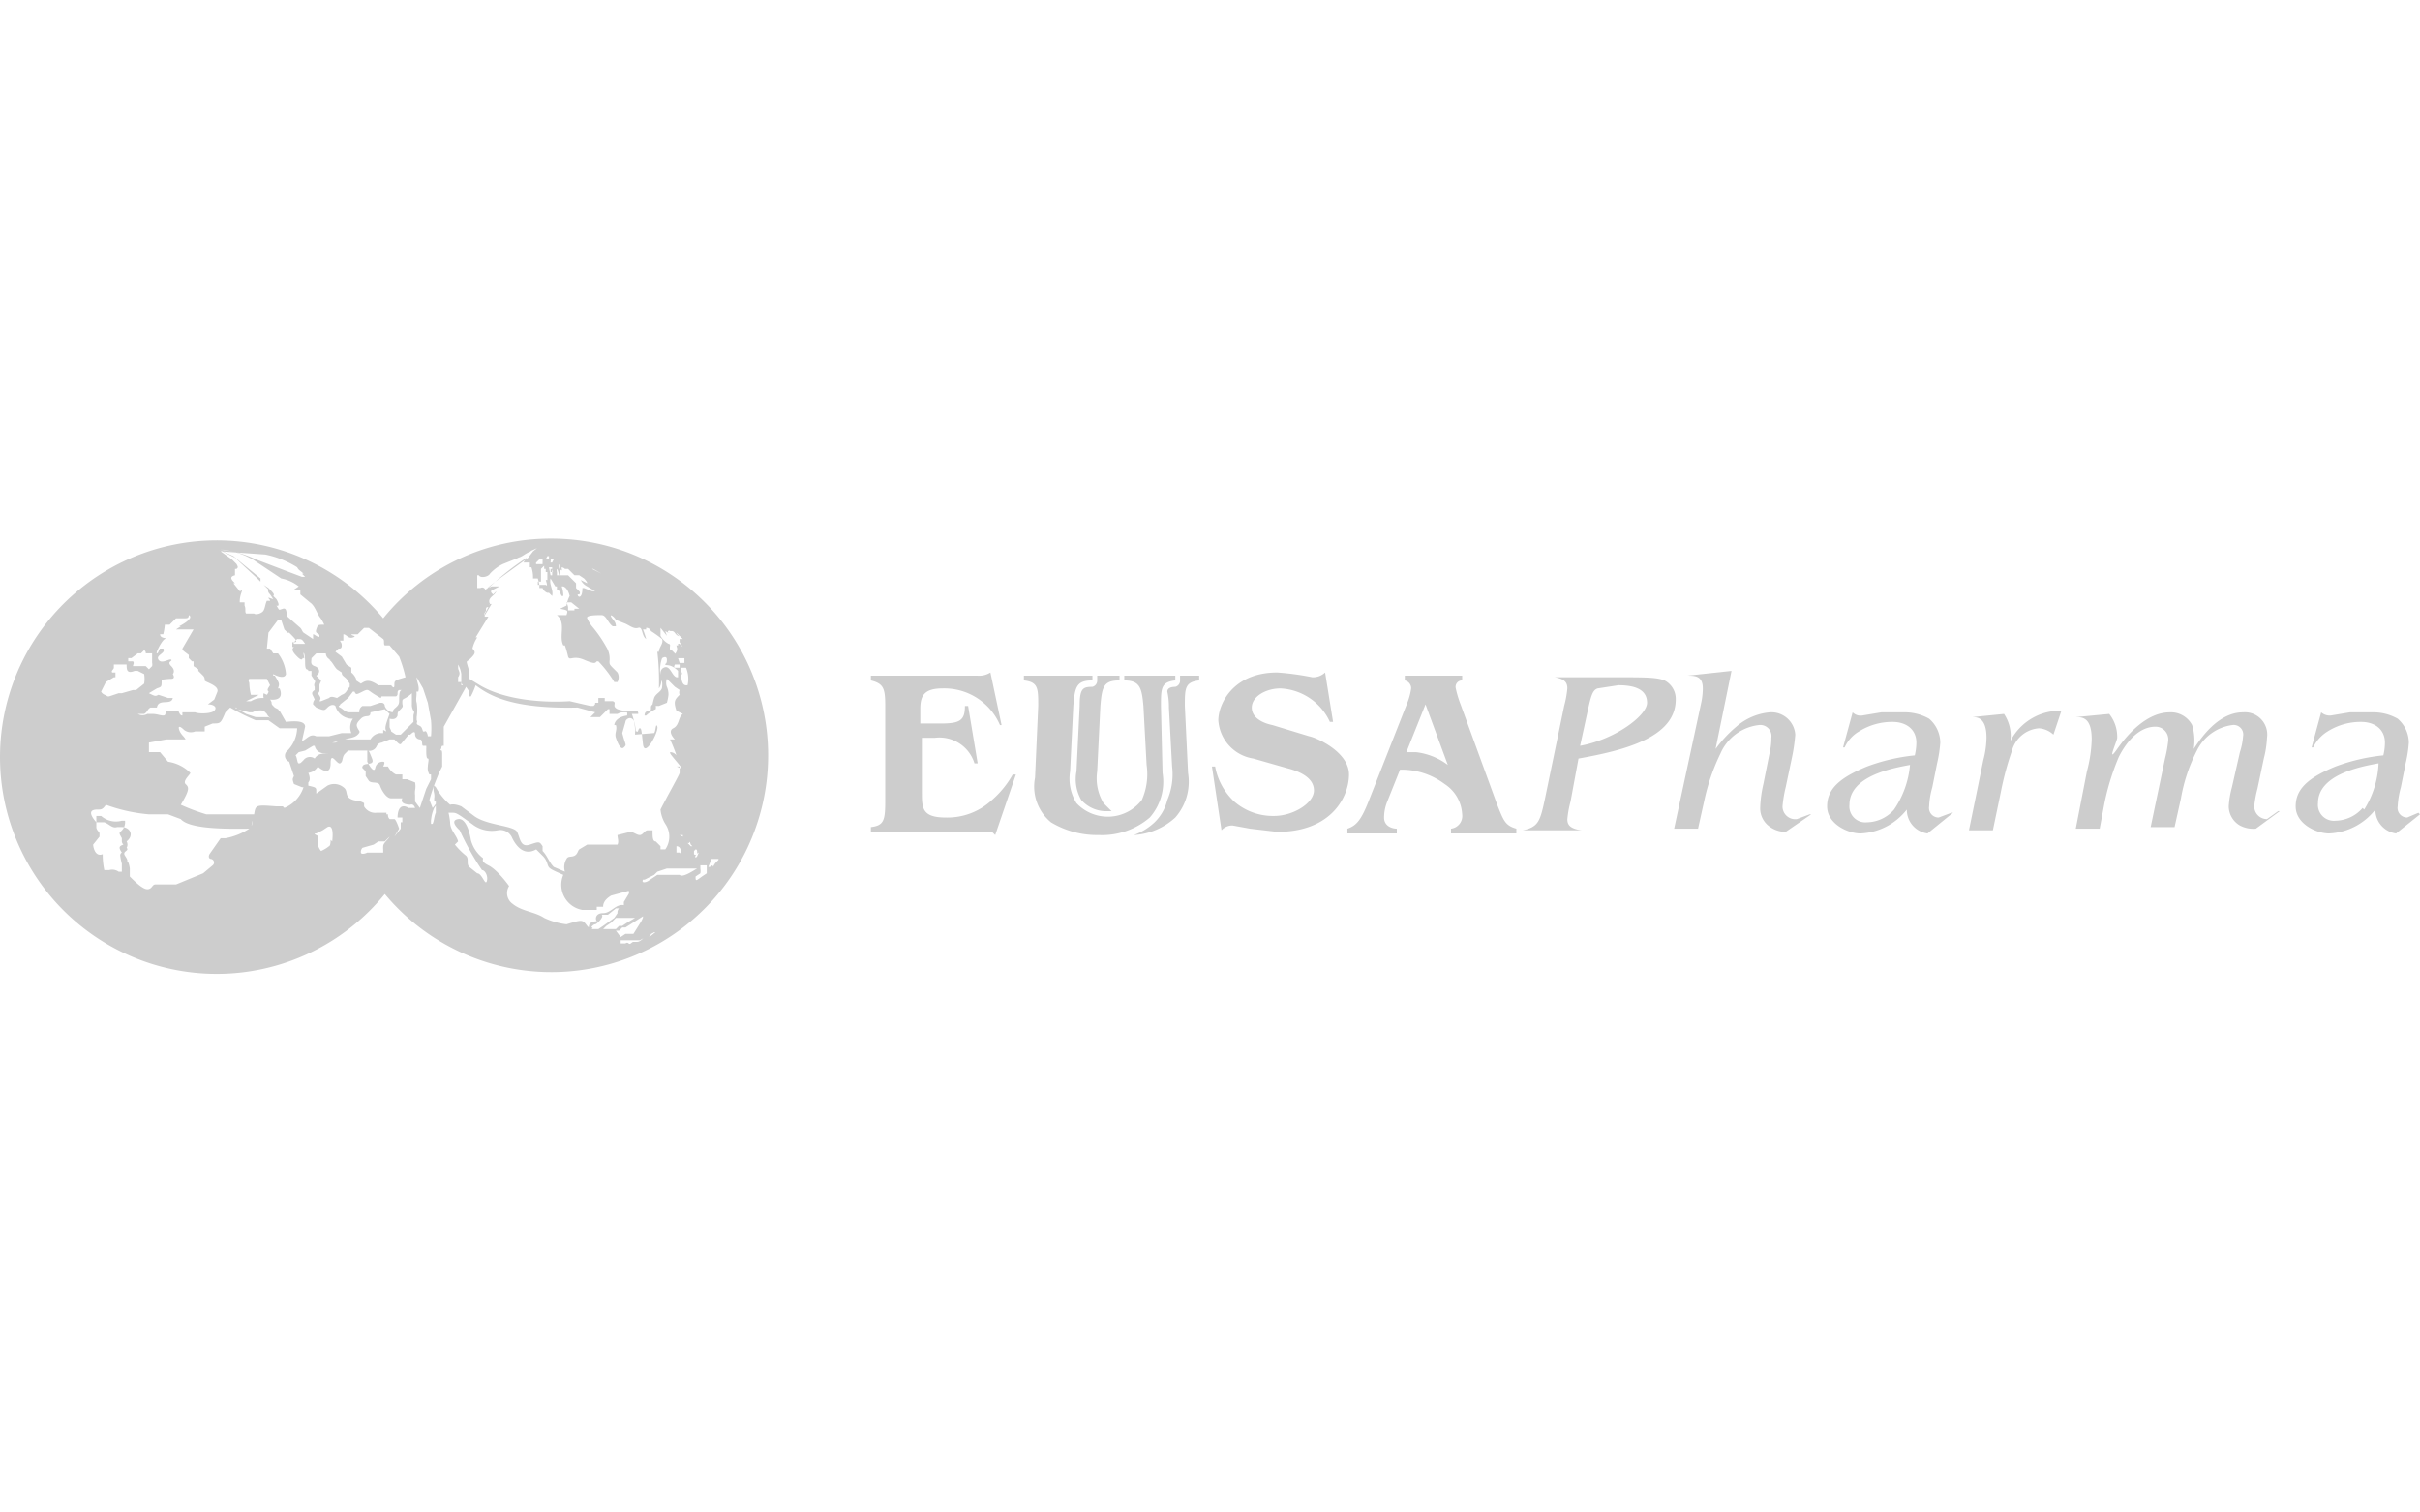 <svg id="eb3645d4-6650-42b5-9d0c-8a26d368d1b6" data-name="Layer 1" xmlns="http://www.w3.org/2000/svg" width="400" height="250" viewBox="0 0 400 250"><title>EUSA</title><path d="M80.463,100.092h-.263v.263h.527l-1.317,2.371h-.263v.527L80.463,101.145l.79-1.317h-.263Z" style="fill:#cdcdcd"/><path d="M91,89.028a35.563,35.563,0,0,0-27.66,13.171,35.826,35.826,0,1,0,.263,45.573A35.826,35.826,0,1,0,91,89.028ZM115.499,140.923h0c-.263.527-.263.79-.527.79S115.235,140.923,115.499,140.923Zm-.527-.527c.263,0,.263.263.263.527s-.263.527-.527.263v-.527Zm-.527-.527h-.263l-.527-.527h.263c0-.527.263.263.263.263Zm-2.371-31.084h1.054v.79h-.79Zm.263,1.054v.527h-.79c-.263,0,0-.527,0-.527h.79Zm-2.371-5.532h0c.79.527.79.263.527.263s0-.527.263-.263h.263c.527,0,.527.527,1.054.79s-.263-.263-.263-.527h0l1.054,1.054h-.527v.527l.527.79-.527-.527h-.263v.263h-.263c0,.263.263.527,0,1.054s-.263.263-.263.263l-.527-.527h-.263a2.108,2.108,0,0,1,0-.79.263.263,0,0,0-.263-.263,3.424,3.424,0,0,1-1.317-1.317v-1.317l1.054,1.317Zm-16.069-12.381,1.581.79h0l2.107,1.054,1.844,1.054h0L97.849,94.033h.263l-1.054-.527h0l-1.054-.79h.263L94.688,91.662l-1.054-.527-2.371-1.317c0,.263,0,.263.263.263l-.79-.79v.79H91V90.345H90.737v-.263h-.263v.79Zm1.054,8.43v.527H93.898v-.527a3.161,3.161,0,0,0-.263-.79h.79l1.317,1.054h-.79Zm.527-2.107h.263a.365.365,0,0,0,0-.527l-.527-.527v-.79l-.79-.79-.527-.527h-1.844v-.527h0a1.054,1.054,0,0,1,0-.527c.263.263.263,1.054.527,1.317V94.296a2.107,2.107,0,0,1-.263-1.054c.263.263,0,.79.527,1.054a.263.263,0,0,0,0-.263v-.263a.92.92,0,0,1,.527.263h.527l1.054,1.054h.79l.79.527c.527.527.527.79.527.79L96.005,95.877a2.371,2.371,0,0,0,1.054,1.054L98.376,97.721h-.527L96.532,97.194h-.263C96.269,99.038,95.478,98.775,95.478,98.248Zm-4.215-3.688h-.263V94.296h0a1.583,1.583,0,0,1,0-.263h.263C91.263,94.296,91.527,94.56,91.263,94.56Zm0-1.581h-.263v-.527h.527Zm-.527-1.844v.527h0Zm0,1.054H91v.79a2.37,2.37,0,0,0,0-.79h-.263Zm0,1.581h.527v1.317H91Zm-.527,2.898H88.893v-.527h.527V94.823h0V94.033l.527-.527V94.033h.263a3.955,3.955,0,0,0,0,.527h.263v.79h0V95.877h-.263Q90.605,97.062,90.21,96.667Zm-.527-3.425H88.629a.263.263,0,0,1,0-.263l.527-.527h.527Zm.79-1.317h.263a.79.79,0,0,1,0,.263v.263h-.527Zm-14.752,18.44v-.527a4.215,4.215,0,0,1,.527,1.581v1.317h0a.92.92,0,0,0,.263.527h-.263v-.527h-.527V111.946h0C76.248,111.156,75.721,110.892,75.721,110.365Zm-7.113,3.951h.527c.263-.79-.263-1.581-.263-2.371l1.054,1.844.79,2.371.527,2.898h0a15.014,15.014,0,0,1,0,2.634h-.527c0-.263-.263-1.054-.527-.79h-.263c-.263-.79-.263-.79-.79-1.054s0-.527-.263-.79v-.527h0a7.64,7.64,0,0,0,0-2.371c-.263-.79.263-1.581-.263-2.371s0,.79.263.527Zm-.79.263h.263v1.844a1.844,1.844,0,0,0,.263,1.054c.263.263,0,.527,0,.79V119.322l-.527.527-.79.79-.79.79h-.79l-.79-.527c0-.263-.263-.527-.263-.79v-1.317q1.054.263,1.317-.527c0-.527,0-.527.527-1.054s.263-.527.263-1.054,0-.527.527-.79a4.915,4.915,0,0,0,1.054-.79Zm-.527-1.317h0c-.263.263-.263.79-.79.79s-.527.79-.527,1.844-1.054,1.054-1.054,1.844a1.581,1.581,0,0,1-1.317-1.054.516.516,0,0,0-.527-.527h-.263l-1.581.527H59.916a1.054,1.054,0,0,0-.527,1.054H57.808c-.79,0-1.054-.527-1.581-.79s0-.263,0-.527l1.317-1.054.79-1.054h.263c.263.527.263.527,1.317,0s.79-.263,2.107.527.79.527,1.054.263h2.371c.527-.263,0-.79.527-1.054H67.555Zm-3.951,7.376v.527h-.527a2.107,2.107,0,0,0-1.581,1.054H56.491l-1.054.527h-.527l2.107-.527c.79-.263,1.581-.263,2.107-.79s.263-.527,0-1.054-.263-.79.527-1.581,1.581,0,1.581-1.054l2.371-.527.79.79h0c-.79,2.107-.79,2.371-.527,2.898Zm-17.913-3.688c-.527-.527-.527-.527-.527-.79a1.054,1.054,0,0,0-.263-.527h0c2.634.263,1.581-1.844,1.581-1.844H45.954c.263-.79.263-.79-.527-2.107h-.263v-.263s1.844,1.054,2.107,0a6.322,6.322,0,0,0-1.317-3.425h-.79l-.527-.79H44.11l.263-2.634,1.581-2.107h.527l.527,1.581.527.527H47.798c1.054,1.054,1.581,1.581.79,1.581h-.263v.79h.263c-.263.263-.527.527.527,1.581s.79,0,1.054.263,0-.527,0-.79.263,0,.263,1.581.527.79.527,1.317H51.486v.527a1.055,1.055,0,0,0,0,.263l.527.79c.263.263-.263.527,0,1.054v.527c-.79.527-.263.79,0,1.581h0a1.054,1.054,0,0,0-.263.79l.527.527c1.317.527,1.317.527,1.844,0s1.054-.527,1.317-.263a2.898,2.898,0,0,0,2.898,2.107h0a2.475,2.475,0,0,0-.263,2.371H56.491l-2.107.527H52.276c-1.054-.527-1.581.527-2.371.79l.527-2.371q0-1.185-3.161-.79l-1.054-1.844c-.263.263,0,0-.263-.263Zm-1.054,1.581H42.266l-1.581-.527-1.844-1.054h.263c0,.263,0,.263,2.107.79h.527a2.634,2.634,0,0,1,1.844-.263h0l.527.527a1.581,1.581,0,0,0,.79.79Zm-.79-3.951a1.581,1.581,0,0,0,0,.79,3.688,3.688,0,0,0-2.107.527h-.79l1.054-.527,1.054-.527H41.476a8.43,8.43,0,0,1-.263-1.844h0c0-.263-.263-.527,0-.79H44.11l.527,1.054h0c-.527.79-.527.79,0,1.317h0c-.263-.527-.263,0-.527.263Zm6.849-8.166h-1.844a.263.263,0,0,1,0-.263l.527-.527c.79,0,.79,0,1.317.79Zm0,17.65,1.317-.79h.263c.263,1.054,1.054,1.317,2.371,1.317h-.79a1.593,1.593,0,0,0-1.581.79,1.317,1.317,0,0,0-1.844.263h0c-.527.527-.527.527-.79.527s-.263-1.054-.527-1.317l.527-.527Zm5.532-16.859c.263,0,.527,0,.527-.527s-.263-.527-.263-.79h.527v-1.054c.527,0,.79.79,1.581.527s-.263-.263-.263-.527h1.054l1.054-1.054h.79l2.371,1.844c.263.263,0,.79.263,1.054h.79l1.581,1.844a22.128,22.128,0,0,1,1.054,3.425c-1.844.527-1.844.527-1.844,1.317s-.527,0-.527,0H62.55c-1.581-1.054-2.107-.79-2.898-.263l-.79-.527v-.263a2.762,2.762,0,0,0-.79-1.054h0v-.79l-.79-.527-.79-1.317-1.054-.79A4.742,4.742,0,0,1,55.964,107.204Zm-1.581,1.844c.527.263.79,1.054,1.317,1.581l.79.527c0,.527.263.527.79,1.054l.527.79h0v.527h0c-.527.527-.527,1.054-1.317,1.317l-.79.527c-.79-.263-1.054-.263-1.317,0l-1.317.527h-.263c.263-.527.263-.527-.263-1.317a.527.527,0,0,0,.263-.527v-.79c0-.263.263-.527.263-.79l-.79-.79h0c.79-.527.527-1.317-.263-1.581s-.527-.79-.527-1.317l.79-.79h1.581a1.152,1.152,0,0,0,.79,1.054ZM43.847,91.662a15.806,15.806,0,0,1,5.269,2.107h0c.263.527.527.527,1.054,1.054h-.263l.527.527h-.527L47.798,94.56l-5.532-2.107a16.859,16.859,0,0,0-5.795-1.581h.527a14.225,14.225,0,0,1,3.688,1.054l1.054.527,3.951,2.634.79.527a6.586,6.586,0,0,1,2.898,1.317l-.79.527H49.642v.79h0l1.581,1.317c.79.527,1.054,1.581,1.581,2.371a5.758,5.758,0,0,1,.79,1.317h0c-1.054,0-1.054,0-1.317.79s.527.527.527,1.054-.79-.263-1.054-.263v.79l-.79-.527-.79-.527c-.263-.263-.263-.527-.527-.79l-2.107-1.844c-.263-.263,0-1.581-.79-1.317s-.527.263-1.054-.527h0c.79.263,0-1.054,0-1.054l-.527-.527c.263-.263,0-.527-.79-1.317l-.79-.527-1.054-1.054-3.688-3.425-2.634-1.317,2.371,1.054,1.581,1.317,2.898,2.371v.527l.79.79.527.527s-.263.263.263.79l.527.79h0l-.79-.263h0c0,.263.263.263.263.527H44.11c-.263.527-.263,1.054-.527,1.581s-1.317.79-1.581.527H40.685c-.263-.263,0-.79-.263-1.317v-.527h-.79a4.215,4.215,0,0,1,.263-1.581c.263-.79,0-.263-.263-.263l-1.054-1.317h.263c-.527-.527-1.054-1.054,0-1.317h0V94.033h.263c.263-.263.263-.263,0-.79l-.79-.79-1.844-1.317Zm-15.542,20.547c.79,0,.263-.79.263-.79s.527-.527-.263-1.317.263-.79,0-1.054-1.581.79-2.107,0,1.317-1.054.79-1.844h-.527c-.263.263-.263.79-.527.79s.79-2.107,1.317-2.371-.79,0-.79-.79h.527a10.272,10.272,0,0,0,.263-1.581H28.041l1.054-1.054h1.317c.527,0,.79,0,.79-.527h0c1.054.527-1.581,1.844-1.581,1.844H29.885l-.79.527h2.898l-1.844,3.161c0,.263,0,.263,1.054,1.054v.527l.527.527h.263v.79l.79.527v.263l.79.79a.968.968,0,0,1,.263.79c0,.263,2.371.79,2.107,1.844l-.527,1.317-1.054.79c1.054,0,1.581.527,1.054,1.054s-2.634.527-3.161.263H30.148v.527c-.527,0-.527-.79-.79-.79h-1.844c-.263.263,0,.79-.527.79s-1.054-.263-1.844-.263H24.353a1.581,1.581,0,0,1-1.581,0h1.054c.527-.263.527-.79,1.054-1.054h1.054c.263-1.581,2.371-.263,2.634-1.581h-.79l-1.581-.527c-.527.263-.527.263-1.581-.263h0l1.317-.79c.79-.263.79-.263.79-1.317H25.67C25.934,112.473,27.514,112.209,28.304,112.209Zm-7.113-3.425h.527l1.054-.79h.527l.527-.527h0a.527.527,0,0,1,.263.527h1.054v1.581a1.054,1.054,0,0,1,0,.527l-.527.527h0l-.527-.527H21.982c0-.263.263-.527,0-.79h-.79Zm-4.478,5.532.79-1.581L18.821,111.946h.263v-.79h-.527c-.263-.263.263-.527.263-.79v-.527h2.107c0,.79,0,1.581,1.317,1.054h.527l1.054.527h0a4.478,4.478,0,0,1,0,1.581h0l-1.317,1.054h-.527l-1.844.527h-.527l-1.581.527h-.263C17.504,114.844,16.977,114.844,16.714,114.317Zm3.161,23.182c-.263.263,0,.527.263,1.054h0v.527a.79.79,0,0,0,.263.527c-.79.263-.79.527-.263,1.317a.527.527,0,0,0-.263.527,9.748,9.748,0,0,0,.263,1.317h0v1.317h-.527a1.844,1.844,0,0,0-1.581-.263h-.79a12.645,12.645,0,0,1-.263-2.634c-1.317.527-1.581-1.317-1.581-1.581l1.054-1.317v-.527h0c0-.263-.527-.527-.527-1.054v-1.844h.79a3.688,3.688,0,0,0,3.425.79H20.665A1.978,1.978,0,0,1,19.875,137.498Zm21.864-1.844a1.581,1.581,0,0,1-.527,1.317,10.8,10.8,0,0,1-3.951,1.581h-.79l-1.844,2.634c-.263.527,0,.79.263.79a.598.598,0,0,1,.263,1.054L33.573,144.348l-4.478,1.844H25.67c-.527,0-.527.79-1.317.79s-2.107-1.317-2.898-2.107h0v-1.317a4.215,4.215,0,0,0-.263-1.054H20.665c.527,0,.527-.263,0-1.054s.79-.79.263-1.317a1.054,1.054,0,0,0,0-1.054h0c1.317-1.054.527-2.371-.79-2.371h-.79c-.79.263-1.317-.527-2.107-.79H15.923c-1.844-2.107-.263-2.107.263-2.107s.79,0,1.317-.79a27.397,27.397,0,0,0,7.113,1.581h3.161l2.107.79h0c1.581,1.844,8.957,1.581,11.591,1.581Zm5.005-2.371H45.691c-3.425-.263-3.425-.263-3.688,1.317H34.1a32.929,32.929,0,0,1-4.215-1.581c1.581-2.634,1.317-2.898.79-3.425s.79-1.581.79-1.844a6.586,6.586,0,0,0-3.688-1.844l-1.317-1.581h-1.844v-1.581l2.898-.527h3.161c-.263-.527-.79-.79-1.054-1.581s.263-.527.79,0a1.844,1.844,0,0,0,1.844.263h1.581v-.79l1.317-.527c1.317,0,1.317,0,2.107-1.844l.79-.79a34.246,34.246,0,0,0,4.215,2.107h2.107l1.844,1.317h2.898a5.532,5.532,0,0,1-1.581,3.688,1.054,1.054,0,0,0,.263,1.844l.79,2.371h0c-.263.527-.263.527,0,1.317h0l1.317.527h.263a5.532,5.532,0,0,1-3.161,3.425Zm7.903,5.532c0,1.054-.263,1.054-.263,1.054a5.758,5.758,0,0,1-1.317.79,2.371,2.371,0,0,1-.527-1.054,1.844,1.844,0,0,1,0-.79,1.581,1.581,0,0,0,0-.527c0-.263-.527-.263-.527-.527h.263L53.33,137.235l.79-.527c.527-.263,1.054,0,.79,2.371Zm9.747-.527h0c-.263.527-1.054,1.054-1.054,1.581a2.635,2.635,0,0,0,0,.527v.527H60.706c-.527.263-1.054.263-1.054,0a.968.968,0,0,1,.263-.79l1.844-.527.79-.527h1.054l.79-.79Zm3.161-4.742h0c-1.844-1.054-1.844,1.317-1.844,1.581h.79v.79h-.263v1.054h0l-1.054,1.317h0l.79-1.317s-.527-1.581-.79-1.581h-.79a.968.968,0,0,1-.263-.79h-.263v-.263H62.286a2.107,2.107,0,0,1-2.107-1.054v-.527c-.79-.527-1.581-.263-2.371-.79s-.263-1.317-1.054-1.844a2.423,2.423,0,0,0-2.634-.263l-1.844,1.317v-.527c0-.527-.263-.527-1.317-.79h0v-.527h0c.527-.527,0-1.581,0-1.581a2.107,2.107,0,0,0,1.581-1.054c.527.527,2.107,1.581,2.107-.527s1.054.263,1.581,0,.263-1.054.79-1.581l.527-.527h3.161c.263,0,.263,0,.79,1.317s-1.317.527-1.581,1.317a.263.263,0,0,0,0,.263l.527.527v.79l.527.79c.527.527,1.581,0,1.844.79s1.054,2.107,1.844,2.107h1.844c-.527,1.054,1.317,1.054,1.317,1.054s.527-.263.79.527H67.555Zm1.054-1.054v-1.054h0a3.162,3.162,0,0,1,0-.79,3.424,3.424,0,0,0,0-1.317l-1.317-.527h-.79v-.79H65.448a2.898,2.898,0,0,1-1.317-1.317h-.79q.395-.79,0-.79a1.233,1.233,0,0,0-1.317,1.054c-.263,1.054-1.317-1.054-1.317-1.054v-.79h0v-1.054a1.317,1.317,0,0,0,1.581-.79,1.054,1.054,0,0,1,.79-.527l1.317-.527h.79c.79.79.79.79,1.054.79l1.317-1.581h.263c.79-.79.79-.263.79,0a.841.841,0,0,0,.79.79c.527,0,.263,1.054.527,1.054h.527a2.899,2.899,0,0,1,0,.527h0c0,.79,0,1.581.263,1.581s0,.79,0,1.317a1.974,1.974,0,0,0,.263,1.317H71.243v.79l-.79,1.581L69.399,133.547Zm3.161-2.634h0s-.263.263,0,1.317a2.37,2.37,0,0,1,0,.79v.527h.263v1.844h0c-.263.527-.263,1.317-.527,1.844H71.243a5.796,5.796,0,0,1,0-.79v.79a5.795,5.795,0,0,1,.527-2.634l.527-.79v-.263a10.504,10.504,0,0,1-.79,1.054l-.527-1.317a30.556,30.556,0,0,1,1.054-3.161l.527-1.317.527-1.054h0v-.527h0v.527h0v-2.107c0-.79-.263-.527-.263-.527h0v-.263h0c.263,0,0-.263.263-.527h.263V120.639h0v-.527l3.688-6.586.527.79v.79h.263a12.908,12.908,0,0,0,.79-1.844c2.107,1.581,5.795,3.951,16.859,3.688h0l2.898.79h0l-.79.79H99.166l1.317-1.317h.263v.79H102.064c.527-.263.527-.263,1.581-.263a1.054,1.054,0,0,1,0,.527c-1.844.263-2.107,1.317-2.107,1.581h.263c.263.79-.263,1.317,0,2.107s.79,2.107,1.317,1.581.263-.263-.263-2.371l.527-1.844c0-.527,1.317-1.317,1.581.527s0,.79.263,1.054.263-.527.527-.527.263.263.527,2.634,2.634-2.107,2.371-2.898-.263.79-.527,1.054l-3.161.263a8.166,8.166,0,0,0-.527-3.425h1.054c0-.263,0-.527-.527-.527a5.881,5.881,0,0,1-2.898-.263c-1.054-.527,0-1.054-.79-1.317H99.957v-.527H98.903v.79H98.376c0,.263,0,.263-.263.527h-.527l-3.425-.79h0c-3.688.263-10.801,0-15.279-2.898l-1.317-.79v-.527a4.635,4.635,0,0,0-.263-1.581c-.263-1.054-.263-.527.527-1.317s.79-1.054.263-1.581a5.532,5.532,0,0,1,.79-1.844H78.619l2.107-3.425h-.527c-.263-.263-.263-.263,0-.79h0c.263-.263,0-.527.263-.79l.527-.527h0c-.527-1.054.79-1.317,1.054-2.107h0l-.527.527s-.79-.527,0-.79l1.054-.527H81.253l-1.054.527a.527.527,0,0,0-.79-.263h-.527V95.087h.263c.263.527,1.581.263,1.844-.263h0a7.112,7.112,0,0,1,2.107-1.581L85.732,92.189h-.263c.79,0,1.317-.79,2.371-1.054h-.263l1.054-.527-1.054.527,2.371-1.054h-.527l-1.317,1.054L87.312,92.189c-6.586,4.742-6.849,5.005-6.849,5.269h0A44.256,44.256,0,0,1,87.049,92.189l-.527.79h1.054v.79h.263a5.143,5.143,0,0,1,.263,1.844h.79a10.271,10.271,0,0,1,.263,1.054h0v.527h.527a1.317,1.317,0,0,0,.79.79h.263l.527.527c.263-1.054-.527-1.844-.263-2.898l.79,1.317h.263v.527h.263l.527,1.054h.263a4.478,4.478,0,0,0-.263-1.581h.263c.79.263,1.054,1.581,1.054,1.581a5.307,5.307,0,0,0-.527,1.581l-1.054.527c1.317.263,1.317.263,1.054,1.054H92.054c1.581,1.317.263,3.425,1.054,5.005h.263a16.792,16.792,0,0,1,.527,1.844c.263.79.79-.263,2.634.527s1.844.527,2.107.263h.263a18.967,18.967,0,0,1,2.634,3.425h.527a1.679,1.679,0,0,0,0-1.581l-.527-.527h0c-.79-.79-.79-.79-.79-1.317a3.688,3.688,0,0,0-.527-2.371,21.337,21.337,0,0,0-2.371-3.425,5.758,5.758,0,0,1-.79-1.317c-.263-.527,1.581-.527,2.371-.527s1.054,1.317,1.844,1.844h.527c0-.79-.527-1.054-.79-1.581s.527,0,.79.527l1.317.527c.79.263,1.581,1.054,2.371.79s.527,1.317,1.317,1.844a16.07,16.07,0,0,0-.527-1.581h.527a1.053,1.053,0,0,1,0-.263.79.79,0,0,1,.79.527,22.393,22.393,0,0,1,1.844,1.317c.263.79-.527,1.317-.527,2.107h-.263a41.357,41.357,0,0,1,.263,6.059,2.371,2.371,0,0,0,.263-2.107,5.795,5.795,0,0,1,.263-2.898s.79-.527.79.263-.263.527-.263.79.79-.263,2.107,1.054.263,0,.527-.527h.79a4.742,4.742,0,0,1,.263,2.898c-.263,0-1.054.263-1.054-1.844l-.527-.527v1.054h-.263c-.79-.263-1.054-2.107-2.107-1.581s-.263,2.371-.263,2.371a2.899,2.899,0,0,1,0,.79c0,.79-1.054,1.054-1.317,1.844a9.223,9.223,0,0,0-.263,1.054c-.263.263-.263.263-.263.79s-1.054,0-1.054,1.054h.263a5.795,5.795,0,0,1,1.581-1.054,1.317,1.317,0,0,0,0-.527h.527l1.317-.527a8.167,8.167,0,0,0,.263-1.317,3.161,3.161,0,0,0-.263-1.317,1.844,1.844,0,0,1,0-1.317l1.317,1.317.79.527a1.054,1.054,0,0,0,0,.79c-.79.79-1.054,1.054-.527,2.634l1.054.527h0c-.79.527-.527,1.844-1.581,2.371s.263,1.844.263,1.844h-.79a27.333,27.333,0,0,1,1.054,2.634,1.317,1.317,0,0,0-1.054-.527c0,.263,0,.263,1.317,1.844s0,.527-.263.527h.527v1.054c0,.263-2.107,3.951-3.161,6.059a5.532,5.532,0,0,0,.79,2.371,3.688,3.688,0,0,1,0,4.215h-.79v-.527l-.79-.79c-.527,0-.527-.79-.527-1.844h-.79c-.527,0-.79.79-1.317.79s-1.054-.527-1.581-.527l-2.107.527c0,.527.263,1.054,0,1.581H97.059l-1.317.79c-.263.263-.263.79-.79,1.054s-1.054,0-1.317.527a2.606,2.606,0,0,0-.263,2.107h0l-1.844-.79c-.79-.79-1.054-1.844-1.844-2.634v-.79c-.527-.79-.527-.79-2.107-.263s-1.581-1.054-2.107-2.107-5.005-1.054-7.113-2.634l-2.107-1.581c-1.317-.527-1.844-.263-1.844-.263a10.248,10.248,0,0,1-2.371-2.898Zm40.568,8.166h.527v.263Zm0,2.898h-.527v-1.054h0c.79,0,.79,1.054.79,1.317ZM97.059,153.041c-.79-1.054-.79-1.054-3.425-.263a11.854,11.854,0,0,1-3.688-1.054c-1.581-1.054-3.688-1.054-5.269-2.371a2.167,2.167,0,0,1-.527-2.898s-1.844-2.634-3.425-3.425-.527-1.054-1.054-1.317a5.532,5.532,0,0,1-1.844-2.898s-.527-3.688-2.107-3.425.263,1.844.263,1.844a43.992,43.992,0,0,0,3.688,6.586c.527,0,1.054,1.054.79,1.844s-.79-1.317-1.581-1.317l-1.317-1.054c-.527-.527,0-1.317-.527-1.844a12.17,12.17,0,0,1-1.844-1.844l.527-.527c-.263-1.054-1.317-1.844-1.317-3.161a13.696,13.696,0,0,0-.263-1.581h.527c.79,0,.79,0,3.688,2.107a5.269,5.269,0,0,0,3.951.79,2.107,2.107,0,0,1,2.371,1.317c.79,1.581,2.107,2.898,3.951,1.844l1.054,1.054a2.898,2.898,0,0,1,.79,1.317c.263.79.263.79,2.634,1.844a4.215,4.215,0,0,0,3.161,5.795h2.371v-.527h1.054c0-.263,0-1.054,1.317-1.844l2.898-.79a.527.527,0,0,1,0,.527l-.79,1.317h0v.527h0c-1.317-.263-2.107,1.317-3.425,1.317s-1.317,1.054-1.054,1.317h.527c-1.317,0-1.844.263-1.844,1.054Zm1.844.527H97.849c0-.263.263-.263,0-.263s.263-.527.527-.527,1.581-1.317,1.054-1.581h1.054l1.317-1.054h.527a.968.968,0,0,0-.263.79l-.527.79h0l-1.844,1.317Zm2.371,0H99.693l.527-.527.79-.527.79-.79h3.161l-1.317.79-.79.527h-.527l-.527.527Zm.527.263h.527l.527-.527h.527l2.898-1.844c0,.263,0,.263-.263.79l-1.317,2.107h-1.317l-.79.527Zm6.849,0-1.317,1.054c0-.263.263-.263.263-.527l-1.054.527c-.79.79-1.054.79-1.317.79h-.527c-.263,0-.527.527-.79.263a.365.365,0,0,0-.527,0h-.79v-.527H105.752l2.371-1.317h.527Zm3.688-9.22h-3.688l-1.581,1.054c-.527.263-1.054.263-.79-.263h.263l1.581-.79.527-.527,1.581-.527h5.005C114.708,143.821,112.865,145.138,112.338,144.611Zm4.742-1.317h0l.527-1.317h1.054c.263,0,0,.263,0,.263h0a2.634,2.634,0,0,0-.79,1.054s0-.527-.527,0h-.263Zm-.263-.527v1.581h0l-.79.527c-1.054.79-1.054.79-1.054,0l.79-.527a2.37,2.37,0,0,0,0-.79h0v-.527h1.054Z" style="fill:#cdcdcd"/><path d="M163.969,132.23a10.8,10.8,0,0,1-7.639,2.898c-3.951,0-3.951-1.581-3.951-4.215v-8.957H154.486a6.059,6.059,0,0,1,6.586,4.215h.527L160.018,116.688h-.527c0,2.371-.79,2.898-3.951,2.898h-3.425v-2.371c0-2.107.527-3.425,3.688-3.425a10.01,10.01,0,0,1,9.483,6.059h.263l-1.844-8.693a3.404,3.404,0,0,1-2.107.527H143.949v.79c2.107.527,2.371,1.317,2.371,4.215v15.806c0,3.161-.263,3.951-2.371,4.215v.79h20.02l.527.527,3.425-10.01h-.527A15.806,15.806,0,0,1,163.969,132.23Z" style="fill:#cdcdcd"/><path d="M178.458,116.688l-.527,10.801a6.849,6.849,0,0,0,.79,4.742,5.532,5.532,0,0,0,4.478,1.844h.527l-1.317-1.317a7.903,7.903,0,0,1-1.054-5.269l.527-10.801c.263-3.161.527-4.215,3.161-4.215v-.79h-3.688v.79a1.054,1.054,0,0,1-.79,1.054C178.985,113.527,178.458,113.79,178.458,116.688Z" style="fill:#cdcdcd"/><path d="M297,135.391a2.107,2.107,0,0,1-2.371-2.107,20.81,20.81,0,0,1,.527-3.161l1.054-5.005a29.504,29.504,0,0,0,.527-3.688,3.951,3.951,0,0,0-4.197-3.689l-.018.001a9.747,9.747,0,0,0-5.532,2.371,20.547,20.547,0,0,0-3.425,3.688l2.634-12.908-7.376.79h0c1.317,0,2.634,0,2.634,2.107a11.854,11.854,0,0,1-.263,2.371l-4.478,20.811h3.951l1.054-4.742a33.982,33.982,0,0,1,2.634-7.639,7.903,7.903,0,0,1,6.322-4.742,1.844,1.844,0,0,1,2.107,2.107,10.274,10.274,0,0,1-.263,2.371l-1.054,5.269a19.758,19.758,0,0,0-.527,3.951,3.688,3.688,0,0,0,1.317,2.898,4.478,4.478,0,0,0,2.898,1.054l4.215-2.898h-.263Z" style="fill:#cdcdcd"/><path d="M247.476,133.02l-6.059-16.596a17.122,17.122,0,0,1-.79-2.634,1.054,1.054,0,0,1,1.054-1.317v-.79H232.197v.79a1.317,1.317,0,0,1,1.054,1.317,10.274,10.274,0,0,1-.527,2.107l-6.322,16.069c-1.317,3.425-2.107,4.478-3.688,5.005v.79h8.166v-.79c-.527,0-2.107-.263-2.107-1.844a7.112,7.112,0,0,1,.527-2.634l2.107-5.269a11.854,11.854,0,0,1,7.376,2.371,6.322,6.322,0,0,1,2.898,5.005,2.107,2.107,0,0,1-1.811,2.367l-.033.004v.79h10.8v-.79C248.793,136.445,248.529,135.654,247.476,133.02Zm-13.435-8.693h-1.581l3.161-7.903,3.688,10.01A10.801,10.801,0,0,0,234.041,124.327Z" style="fill:#cdcdcd"/><path d="M320.445,135.128a1.581,1.581,0,0,1-1.581-1.844,13.435,13.435,0,0,1,.527-3.161l.79-3.951a21.602,21.602,0,0,0,.527-3.425,5.269,5.269,0,0,0-1.844-3.951,8.166,8.166,0,0,0-4.215-1.054h-3.688l-3.161.527a1.844,1.844,0,0,1-1.581-.527l-1.581,5.795h.263a5.795,5.795,0,0,1,2.371-2.634,10.274,10.274,0,0,1,5.532-1.581c2.371,0,3.951,1.317,3.951,3.425a9.748,9.748,0,0,1-.263,2.107,31.611,31.611,0,0,0-7.903,1.844c-4.478,1.844-6.586,3.688-6.586,6.586s3.425,4.478,5.532,4.478a10.274,10.274,0,0,0,7.639-3.951,3.951,3.951,0,0,0,3.425,3.951l4.215-3.425h-.263Zm-7.376-1.317a6.059,6.059,0,0,1-4.478,2.107,2.634,2.634,0,0,1-2.898-2.898c0-4.742,7.113-6.059,10.01-6.586A15.542,15.542,0,0,1,313.069,133.81Z" style="fill:#cdcdcd"/><path d="M260.911,125.381c7.376-1.317,16.069-3.425,16.069-9.747a3.425,3.425,0,0,0-1.844-3.161c-1.317-.527-3.161-.527-8.166-.527H256.959c1.581.263,2.107.79,2.107,1.844a17.122,17.122,0,0,1-.527,2.898l-3.161,15.279c-.79,3.688-1.054,4.742-3.688,5.269h9.747c-2.107-.263-2.371-1.054-2.371-1.844a17.385,17.385,0,0,1,.527-2.898Zm1.581-8.166c.527-2.371.79-3.161,1.581-3.425l3.425-.527c2.898,0,4.742.79,4.742,2.898s-5.269,6.059-11.064,7.113Z" style="fill:#cdcdcd"/><path d="M216.391,121.693l-6.059-1.844c-1.317-.263-3.425-1.054-3.425-2.898s2.371-3.161,4.742-3.161a9.483,9.483,0,0,1,8.166,5.532h.527l-1.317-8.166a2.898,2.898,0,0,1-2.107.79,45.835,45.835,0,0,0-5.795-.79c-7.376,0-9.747,5.269-9.747,7.903a6.849,6.849,0,0,0,5.795,6.322l5.532,1.581c2.107.527,4.478,1.581,4.478,3.688s-3.425,4.215-6.586,4.215a9.747,9.747,0,0,1-6.586-2.371,10.537,10.537,0,0,1-3.161-5.795h-.527l1.581,10.537a2.371,2.371,0,0,1,1.844-.79l2.898.527,4.478.527c8.957,0,11.854-5.795,11.854-9.483S217.708,121.956,216.391,121.693Z" style="fill:#cdcdcd"/><path d="M192.156,127.752l-.263-11.064c0-2.898,0-3.951,2.371-4.215v-.79h-8.43v.79c2.634,0,2.898,1.317,3.161,4.215l.527,9.747a10.537,10.537,0,0,1-.79,5.795,7.112,7.112,0,0,1-10.8.527,7.639,7.639,0,0,1-1.054-5.269l.527-10.801c.263-3.161.527-4.215,3.161-4.215v-.79H169.238v.79c2.371.263,2.371,1.317,2.371,4.215l-.527,11.854a7.639,7.639,0,0,0,2.634,7.376,14.752,14.752,0,0,0,7.903,2.107,12.118,12.118,0,0,0,8.43-2.898A8.957,8.957,0,0,0,192.156,127.752Z" style="fill:#cdcdcd"/><path d="M195.054,112.473a1.054,1.054,0,0,1-.79,1.054c-.79,0-1.317.263-1.317.79a11.854,11.854,0,0,1,.263,2.634l.527,9.747a10.801,10.801,0,0,1-.79,5.532,7.639,7.639,0,0,1-2.107,3.688,10.01,10.01,0,0,1-3.425,2.107,11.064,11.064,0,0,0,6.849-2.898,8.956,8.956,0,0,0,2.107-7.376L195.844,116.688c0-2.898,0-3.951,2.371-4.215v-.79h-3.161Z" style="fill:#cdcdcd"/><path d="M374.711,135.391a2.107,2.107,0,0,1-2.107-2.107h0a17.649,17.649,0,0,1,.527-2.898l1.054-5.005a16.859,16.859,0,0,0,.527-3.425,3.688,3.688,0,0,0-3.951-4.215c-4.215,0-7.113,4.478-8.166,6.059a8.693,8.693,0,0,0-.263-3.951,3.951,3.951,0,0,0-3.688-2.107c-3.688,0-6.849,3.425-8.693,6.059s0-1.317,0-1.844a6.059,6.059,0,0,0-1.317-3.951l-5.532.527h0c1.054,0,2.634,0,2.634,3.688a22.655,22.655,0,0,1-.79,5.269l-1.844,9.483h3.951l.79-4.215a40.042,40.042,0,0,1,2.371-7.639c1.317-2.634,3.425-5.005,6.059-5.005a2.107,2.107,0,0,1,2.107,2.371,21.072,21.072,0,0,1-.527,2.898l-2.371,11.327h3.951l1.054-4.742a27.66,27.66,0,0,1,2.634-7.903,7.639,7.639,0,0,1,5.795-4.215,1.581,1.581,0,0,1,1.844,1.844,11.328,11.328,0,0,1-.527,2.634l-1.317,5.795a15.541,15.541,0,0,0-.527,3.161,3.688,3.688,0,0,0,1.844,3.161,4.742,4.742,0,0,0,2.634.527l3.951-2.898h-.263Z" style="fill:#cdcdcd"/><path d="M332.299,122.483a6.586,6.586,0,0,0-1.054-4.478l-5.269.527h0c.79,0,2.371,0,2.371,3.425a15.279,15.279,0,0,1-.527,3.688L325.45,137.235h3.951l1.317-6.322a49.262,49.262,0,0,1,1.844-6.849,5.005,5.005,0,0,1,4.478-3.688,3.951,3.951,0,0,1,2.371,1.054l1.317-3.951A9.22,9.22,0,0,0,332.299,122.483Z" style="fill:#cdcdcd"/><path d="M399.737,134.337l-1.844.79a1.581,1.581,0,0,1-1.581-1.844,14.487,14.487,0,0,1,.527-3.161l.79-3.951a20.549,20.549,0,0,0,.527-3.425,5.269,5.269,0,0,0-1.844-3.951,8.166,8.166,0,0,0-4.215-1.054h-3.688l-3.161.527a2.107,2.107,0,0,1-1.581-.527l-1.581,5.795h.263a6.322,6.322,0,0,1,2.371-2.634,10.274,10.274,0,0,1,5.532-1.581c2.371,0,3.951,1.317,3.951,3.425a8.958,8.958,0,0,1-.263,2.107,31.611,31.611,0,0,0-7.903,1.844c-4.478,1.844-6.586,3.688-6.586,6.586s3.425,4.478,5.532,4.478a10.274,10.274,0,0,0,7.639-3.951,3.951,3.951,0,0,0,3.425,3.951L400,134.601Zm-9.22-.79a6.059,6.059,0,0,1-4.478,2.107,2.634,2.634,0,0,1-2.898-2.898c0-4.742,7.113-6.059,10.01-6.586a15.542,15.542,0,0,1-2.371,7.639Z" style="fill:#cdcdcd"/></svg>